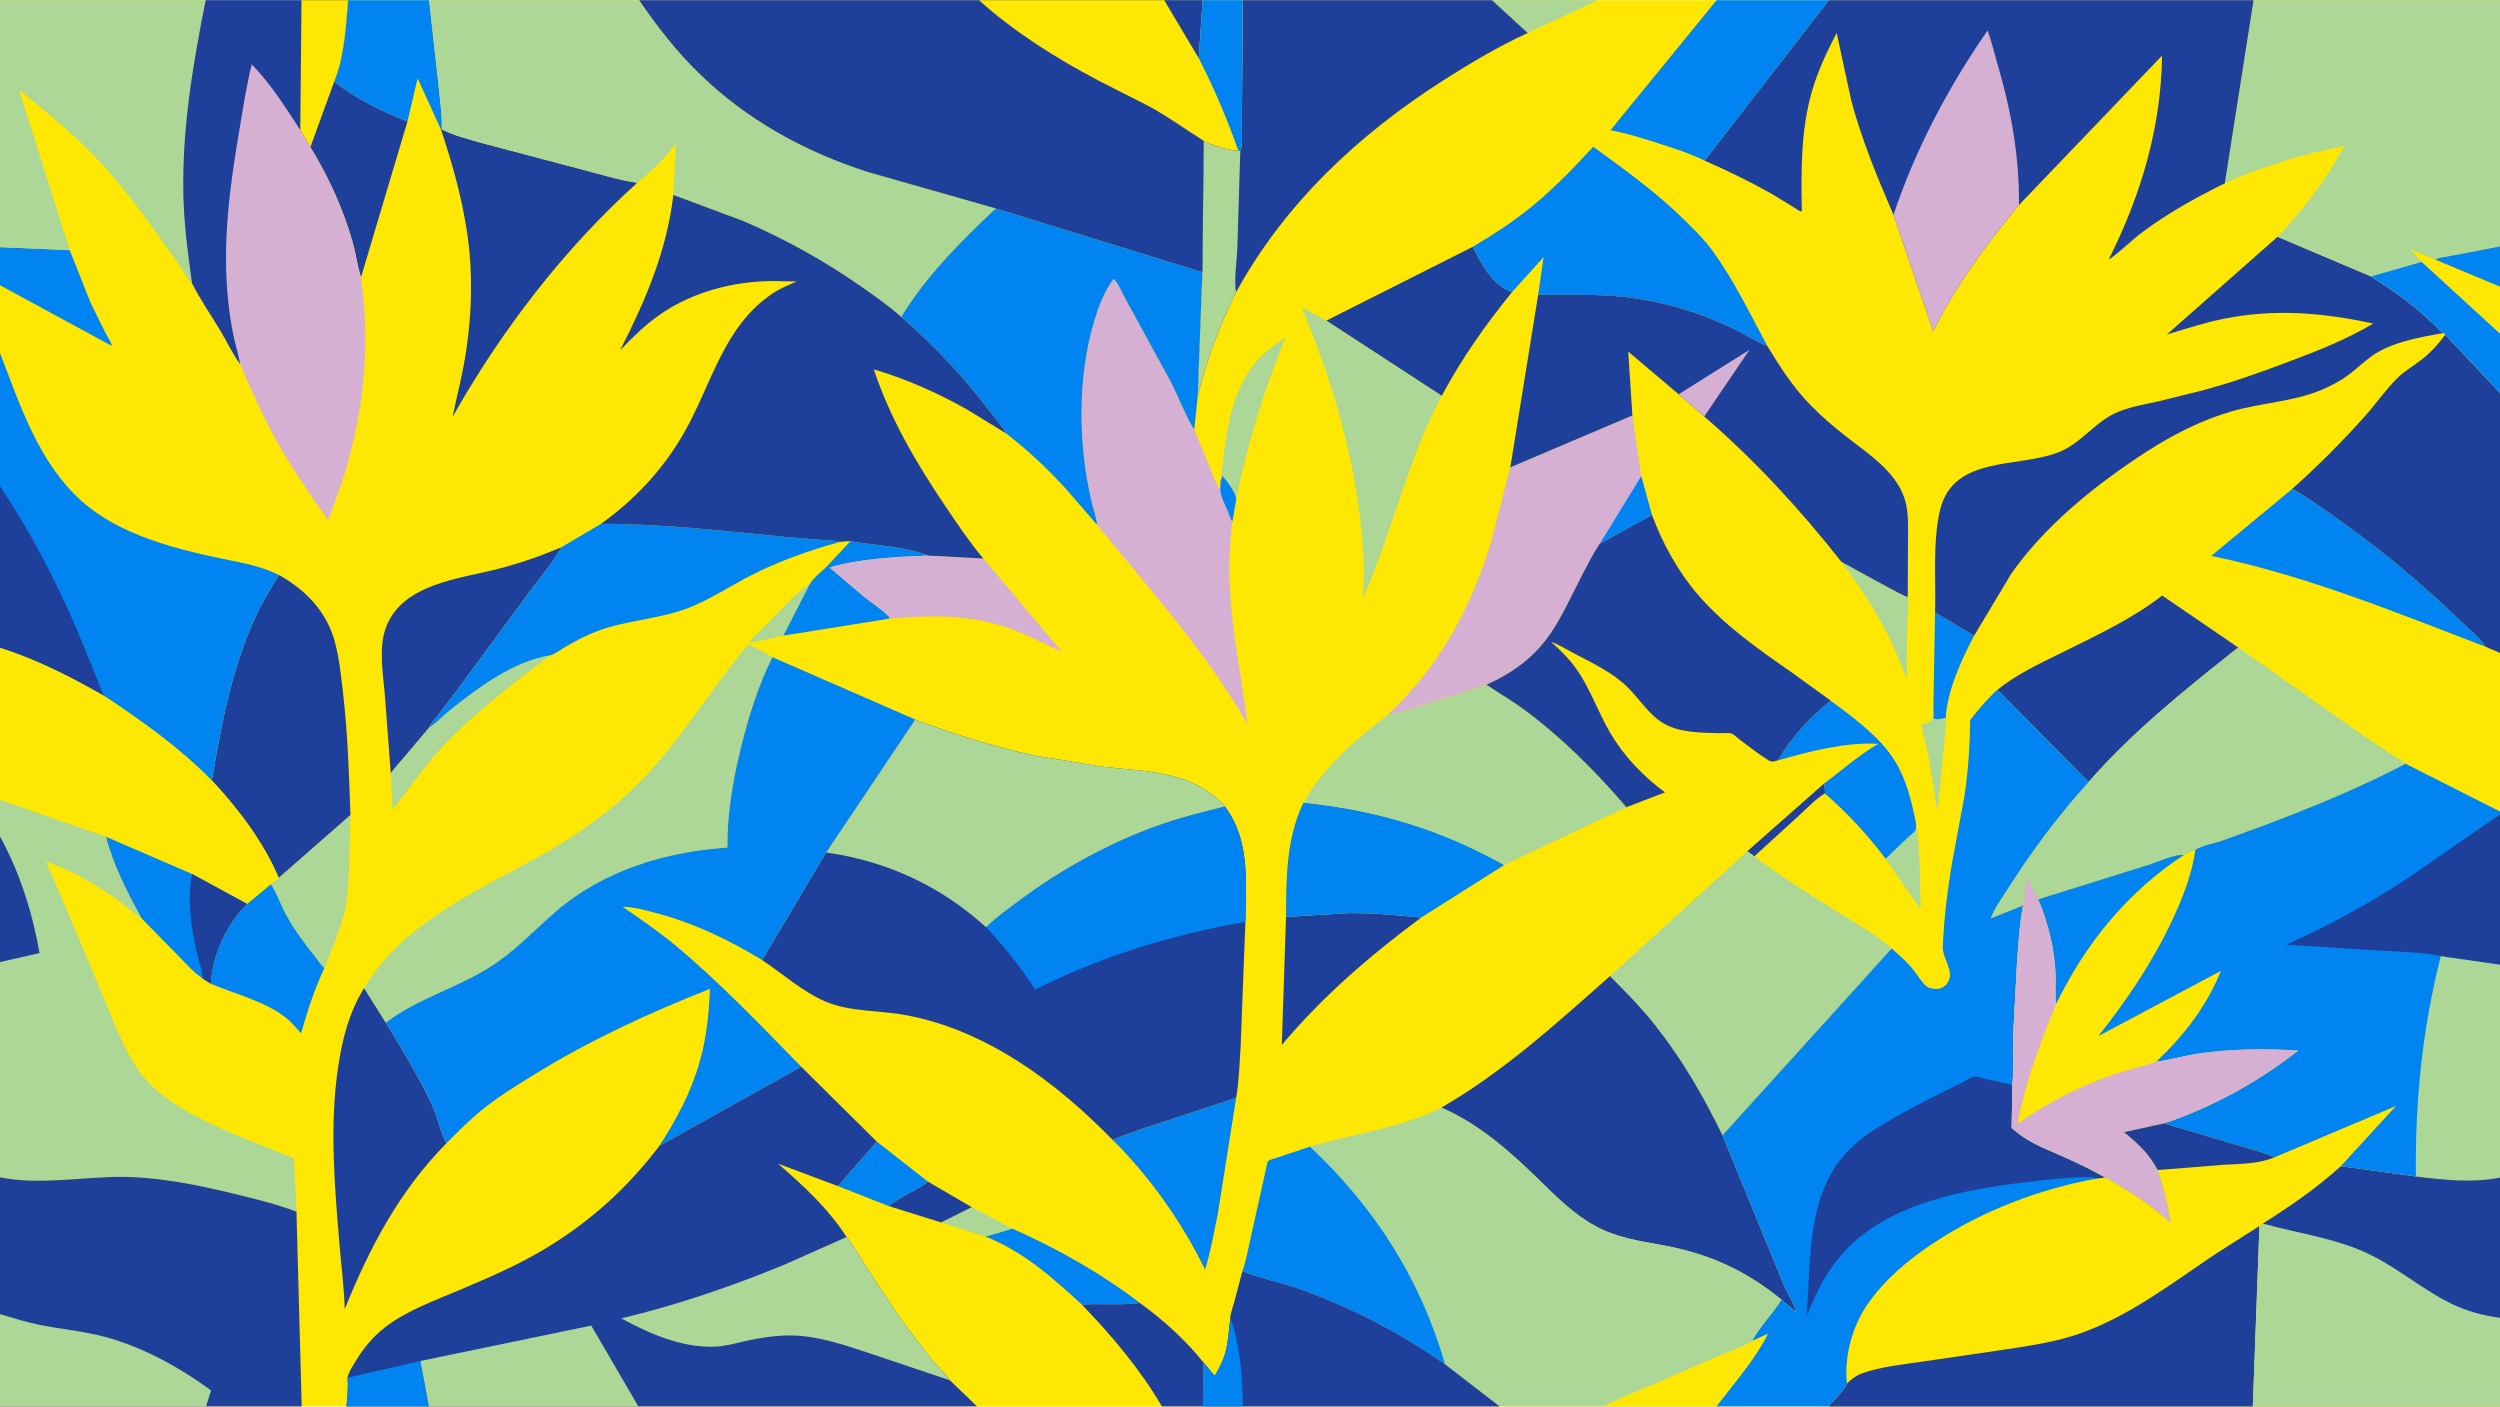 <svg version="1.1" xmlns="http://www.w3.org/2000/svg" style="display: block;" viewBox="0 0 2048 1152" width="1820" height="1024">
<path transform="translate(0,0)" fill="rgb(253,231,3)" d="M 0 202.314 L -0 -0 L 168.518 0 L 246.981 0 L 285.167 0 L 351.542 0 L 523.586 0 L 801.933 0 L 953.723 0 L 985.163 0 L 1018.01 0 L 1222.2 0 L 1309.14 0 L 1406.27 0 L 1498.34 0 L 1846.11 0 L 2048 0 L 2048 201.762 L 2048 234.692 L 2048 273.256 L 2048 321.659 L 2048 534.749 L 2048 664.654 L 2048 666.989 L 2048 790.192 L 2048 964.569 L 2048 1079.4 L 2048 1152 L 1845.5 1152 L 1497.87 1152 L 1405.91 1152 L 1313.93 1152 L 1228.48 1152 L 1018.02 1152 L 985.68 1152 L 951.7 1152 L 800.452 1152 L 522.957 1152 L 351.335 1152 L 283.864 1152 L 247.148 1152 L 168.802 1152 L -0 1152 L 0 1076.41 L 0 964.364 L -0 787.988 L 0 685.202 L 0 655.109 L 0 530.366 L 0 398.323 L 0 288.993 L -0 233.535 L 0 202.314 z"/>
<path transform="translate(0,0)" fill="rgb(30,64,154)" d="M 1494.53 641.519 C 1494.72 644.218 1495.15 647.11 1494.93 649.804 C 1487.17 654.488 1480.05 662.246 1473.31 668.326 L 1437.08 701.404 L 1431.36 697.223 L 1494.53 641.519 z"/>
<path transform="translate(0,0)" fill="rgb(173,215,151)" d="M 641.753 520.529 L 613.605 526.598 C 616.091 522.153 622.246 517.329 625.887 513.634 C 637.495 501.855 650.003 487.173 663.669 477.881 L 641.753 520.529 z"/>
<path transform="translate(0,0)" fill="rgb(173,215,151)" d="M 1593.92 587.964 C 1594.41 594.412 1593.21 601.582 1592.75 608.055 L 1587.5 662.953 C 1585.61 659.416 1585.2 652.907 1584.63 648.902 L 1580.52 622.865 L 1573.99 593.48 C 1577.2 592.587 1579.94 591.827 1582.73 589.941 L 1583.88 576.63 L 1584.14 588.5 C 1586.4 589.946 1591.17 588.423 1593.92 587.964 z"/>
<path transform="translate(0,0)" fill="rgb(173,215,151)" d="M 1569.75 675.346 C 1573.24 697.944 1572.68 721.852 1573.3 744.708 L 1544.68 703.437 L 1562.91 685.951 C 1564.38 684.539 1568.24 681.675 1569.09 680 C 1569.53 679.139 1569.6 676.401 1569.75 675.346 z"/>
<path transform="translate(0,0)" fill="rgb(173,215,151)" d="M 1222.2 0 L 1309.14 0 L 1251.48 26.878 L 1222.2 0 z"/>
<path transform="translate(0,0)" fill="rgb(173,215,151)" d="M 1508.5 460.138 C 1514.95 463.43 1560.15 488.97 1562.82 488.934 C 1563.88 496.008 1562.61 505.008 1562.43 512.313 L 1562.13 555.06 C 1560.05 552.878 1558.58 547.355 1557.39 544.41 C 1554.29 536.735 1551.16 529.108 1547.46 521.696 C 1536.52 499.749 1523.08 479.78 1508.5 460.138 z"/>
<path transform="translate(0,0)" fill="rgb(0,132,241)" d="M 1585.22 501.565 L 1617.22 520.602 C 1606.92 540.101 1595.15 565.593 1593.92 587.964 C 1591.17 588.423 1586.4 589.946 1584.14 588.5 L 1583.88 576.63 L 1585.22 501.565 z"/>
<path transform="translate(0,0)" fill="rgb(173,215,151)" d="M 999.892 394.484 C 1004.58 355.476 1006.92 312.017 1040.35 285.437 L 1053.13 275.972 C 1035.79 319.113 1021.56 363.585 1012.65 409.241 C 1012.64 403.583 1005.17 394.081 1001.5 389.71 L 999.892 394.484 z"/>
<path transform="translate(0,0)" fill="rgb(0,132,241)" d="M 829.198 1006.28 C 865.874 1022.52 902.005 1042.95 933.831 1067.28 C 918.21 1069.37 901.9 1067.5 886.102 1068.63 C 862.243 1046.6 837.612 1024.78 806.889 1012.84 L 829.198 1006.28 z"/>
<path transform="translate(0,0)" fill="rgb(173,215,151)" d="M 351.299 596.069 C 357.548 592.02 363.6 585.509 369.547 580.811 C 392.737 562.491 421.022 541.319 450.892 536.657 C 418.455 561.141 385.306 586.132 358.073 616.568 C 344.913 631.277 333.909 647.738 321.512 663.072 L 320.146 633.343 C 322.736 629.153 326.863 625.092 330.03 621.275 L 351.299 596.069 z"/>
<path transform="translate(0,0)" fill="rgb(0,132,241)" d="M 696.66 443.252 C 717.151 446.713 740.925 447.437 760.416 454.998 C 733.451 456.174 705.649 457.247 679.592 464.768 L 708.203 489.027 C 714.789 494.288 723.067 499.3 728.692 505.504 L 728.711 506.637 L 641.753 520.529 L 663.669 477.881 C 666.93 472.603 672.66 468.542 677.065 464.159 L 696.66 443.252 z"/>
<path transform="translate(0,0)" fill="rgb(0,132,241)" d="M 0 202.314 L 57.133 204.816 L 74.12 247.708 L 86.743 273.269 C 88.091 275.847 91.446 280.483 91.507 283.197 L -0 233.535 L 0 202.314 z"/>
<path transform="translate(0,0)" fill="rgb(173,215,151)" d="M 287.095 667.43 L 285.755 714.877 C 285.18 724.826 284.924 735.309 282.637 745.033 C 278.798 761.361 271.912 777.192 265.819 792.791 C 264.046 792.046 259.87 785.807 258.5 784.096 C 249.116 772.38 240.336 760.647 233.294 747.352 C 229.333 739.875 226.611 731.013 221.753 724.172 L 228.313 718.969 L 287.095 667.43 z"/>
<path transform="translate(0,0)" fill="rgb(30,64,154)" d="M 933.831 1067.28 C 952.728 1080.99 971.535 1097.96 986.06 1116.2 L 985.68 1152 L 951.7 1152 C 933.783 1121.43 910.626 1094.05 886.102 1068.63 C 901.9 1067.5 918.21 1069.37 933.831 1067.28 z"/>
<path transform="translate(0,0)" fill="rgb(30,64,154)" d="M 1053.53 750.994 L 1104.6 747.894 C 1124.67 747.654 1144.28 749.494 1164.22 751.533 C 1122.34 782.653 1083.72 815.819 1050.05 855.882 L 1053.53 750.994 z"/>
<path transform="translate(0,0)" fill="rgb(0,132,241)" d="M 1499.7 573.803 C 1518.12 587.739 1539.97 603.24 1552.22 623.111 C 1562.1 639.134 1566.22 657.086 1569.75 675.346 C 1569.6 676.401 1569.53 679.139 1569.09 680 C 1568.24 681.675 1564.38 684.539 1562.91 685.951 L 1544.68 703.437 C 1530.24 683.948 1513.18 665.785 1494.93 649.804 C 1495.15 647.11 1494.72 644.218 1494.53 641.519 C 1509.32 630.579 1522.68 618.486 1538.7 609.209 C 1512.5 607.526 1481.71 615.597 1456.65 622.661 C 1466.91 604.366 1483.25 586.688 1499.7 573.803 z"/>
<path transform="translate(0,0)" fill="rgb(0,132,241)" d="M 221.753 724.172 C 226.611 731.013 229.333 739.875 233.294 747.352 C 240.336 760.647 249.116 772.38 258.5 784.096 C 259.87 785.807 264.046 792.046 265.819 792.791 C 257.378 810.6 252.066 827.48 246.601 846.302 C 242.564 841.821 238.491 836.828 233.695 833.149 C 216.472 819.941 192.355 814.066 172.486 805.683 C 174.419 781.156 185.142 757.847 202.395 740.37 L 221.753 724.172 z"/>
<path transform="translate(0,0)" fill="rgb(30,64,154)" d="M 273.717 66.624 C 291.48 80.512 312.815 91.24 333.808 99.346 L 295.707 227.103 C 292.776 217.76 291.54 207.677 288.856 198.184 C 281.131 170.851 268.958 144.452 254.187 120.247 L 273.717 66.624 z"/>
<path transform="translate(0,0)" fill="rgb(213,176,210)" d="M 760.416 454.998 L 805.524 457.429 L 870.079 533.977 C 856.612 527.767 843.124 520.617 829.246 515.427 C 795.795 502.917 763.701 503.688 728.711 506.637 L 728.692 505.504 C 723.067 499.3 714.789 494.288 708.203 489.027 L 679.592 464.768 C 705.649 457.247 733.451 456.174 760.416 454.998 z"/>
<path transform="translate(0,0)" fill="rgb(0,132,241)" d="M 285.167 0 L 351.542 0 L 359.659 73.284 C 360.613 83.927 362.361 95.108 361.877 105.786 L 361.185 105.817 L 342.112 64.036 L 333.808 99.346 C 312.815 91.24 291.48 80.512 273.717 66.624 C 282.091 46.621 283.312 21.48 285.167 0 z"/>
<path transform="translate(0,0)" fill="rgb(0,132,241)" d="M 911.494 933.715 C 919.376 929.998 928.069 927.461 936.223 924.367 L 1012.64 899.193 L 997.656 993.937 C 994.607 1009.15 991.765 1025.07 987.17 1039.87 C 968.856 1002 941.635 963.294 911.494 933.715 z"/>
<path transform="translate(0,0)" fill="rgb(30,64,154)" d="M 1206.45 202.081 C 1213.04 215.052 1222.88 233.873 1237.57 238.452 L 1238.91 238.828 C 1216.72 266.153 1197.75 293.058 1181.03 324.125 L 1086.49 262.541 L 1206.45 202.081 z"/>
<path transform="translate(0,0)" fill="rgb(0,132,241)" d="M 1877.86 400.338 C 1892.73 408.837 1906.82 419.069 1920.73 429.054 C 1954.29 453.146 1985.66 479.672 2015.44 508.273 C 2021.92 514.495 2031.4 522.073 2035.99 529.598 C 1962.88 501.677 1888.34 470.993 1811.46 455.264 L 1877.86 400.338 z"/>
<path transform="translate(0,0)" fill="rgb(173,215,151)" d="M 1181.03 324.125 C 1152.87 376.971 1140.82 434.993 1116.74 489.308 L 1116.39 488.97 C 1118.31 467.981 1116.67 445.384 1114.21 424.5 C 1107.19 365.126 1089.43 306.548 1066.23 251.575 L 1086.49 262.541 L 1181.03 324.125 z"/>
<path transform="translate(0,0)" fill="rgb(30,64,154)" d="M 320.146 633.343 L 315.379 570.429 C 313.946 552.383 309.711 530.342 316.449 513.116 C 330.325 477.645 377.564 473.911 409.226 465.585 C 426.644 461.004 443.29 455.266 459.832 448.185 C 453.289 460.727 443.304 471.567 435.026 482.995 L 374.054 565.772 L 359.439 584.889 C 356.697 588.417 353.258 592.06 351.299 596.069 L 330.03 621.275 C 326.863 625.092 322.736 629.153 320.146 633.343 z"/>
<path transform="translate(0,0)" fill="rgb(0,132,241)" d="M 1406.27 0 L 1498.34 0 L 1396.5 131.49 C 1384.69 125.649 1371.22 121.316 1358.67 117.309 C 1345.7 113.168 1332.7 109.001 1319.3 106.508 L 1406.27 0 z"/>
<path transform="translate(0,0)" fill="rgb(0,132,241)" d="M 1067.82 657.35 C 1126.74 663.298 1180.48 679.268 1232.25 708.47 L 1164.22 751.533 C 1144.28 749.494 1124.67 747.654 1104.6 747.894 L 1053.53 750.994 C 1053.61 719.087 1053.66 686.69 1067.82 657.35 z"/>
<path transform="translate(0,0)" fill="rgb(30,64,154)" d="M 298.293 809.248 L 316.09 837.637 C 329.374 859.594 343.018 881.559 353.804 904.879 C 358.496 915.021 360.62 926.773 365.63 936.491 C 327.384 975.292 302.44 1022.26 282.403 1072.4 C 281.953 1055.61 279.772 1038.94 278.37 1022.22 C 274.256 973.108 269.747 923.517 276.924 874.5 C 280.336 851.192 285.805 829.446 298.293 809.248 z"/>
<path transform="translate(0,0)" fill="rgb(30,64,154)" d="M 1636.29 564.949 C 1651.97 552.252 1670.28 543.797 1688.25 534.912 C 1715.81 521.281 1747.02 506.698 1771.27 487.727 L 1833.52 530.304 C 1790.45 564.498 1747.28 598.836 1711 640.47 L 1636.29 564.949 z"/>
<path transform="translate(0,0)" fill="rgb(30,64,154)" d="M 361.185 105.817 L 361.877 105.786 C 371.444 110.793 382.781 113.485 393.112 116.601 L 475.167 138.293 C 490.496 142.119 506.514 147.441 522.092 149.574 C 461.752 203.859 410.546 270.883 370.721 341.373 C 374.34 324.267 378.715 307.491 381.432 290.181 C 385.682 263.098 387.161 235.319 384.728 208 C 381.618 173.084 372.292 138.924 361.185 105.817 z"/>
<path transform="translate(0,0)" fill="rgb(0,132,241)" d="M 492.328 428.972 C 543.17 428.989 593.524 434.883 644.054 439.803 L 672.715 442.166 C 677.695 442.554 683.241 442.517 688.076 443.776 C 662.663 450.886 638.004 459.469 614.501 471.564 C 597.707 480.205 581.509 491.025 563.898 497.868 C 539.921 507.185 513.718 507.758 489.593 516.762 C 480.718 520.074 472.247 524.527 464.049 529.246 C 460.175 531.477 455.124 535.488 450.892 536.657 C 421.022 541.319 392.737 562.491 369.547 580.811 C 363.6 585.509 357.548 592.02 351.299 596.069 C 353.258 592.06 356.697 588.417 359.439 584.889 L 374.054 565.772 L 435.026 482.995 C 443.304 471.567 453.289 460.727 459.832 448.185 L 492.328 428.972 z"/>
<path transform="translate(0,0)" fill="rgb(0,132,241)" d="M 1206.45 202.081 C 1222.93 192.303 1238.83 182.025 1253.75 169.957 C 1272.16 155.073 1289.16 137.505 1305.17 120.097 C 1331.49 139.233 1357.17 157.657 1380.4 180.603 C 1388.11 188.223 1395.82 195.771 1402.28 204.515 C 1420.02 228.536 1433.66 257.046 1447.85 283.348 C 1440.43 280.596 1433.22 275.949 1426.21 272.261 C 1418.09 267.992 1409.64 264.348 1401.14 260.912 C 1375.99 250.746 1348.64 244.323 1321.59 242.303 C 1301.06 240.77 1280.63 241.662 1260.09 241.238 L 1264.5 210.524 L 1238.91 238.828 L 1237.57 238.452 C 1222.88 233.873 1213.04 215.052 1206.45 202.081 z"/>
<path transform="translate(0,0)" fill="rgb(30,64,154)" d="M 228.424 470.854 C 249.914 482.74 267.145 500.35 273.974 524.5 C 277.814 538.079 279.324 552.783 280.943 566.762 C 284.813 600.174 285.956 633.838 287.095 667.43 L 228.313 718.969 C 215.576 689.216 195.432 662.706 173.541 639.196 C 181.068 594.583 189.286 550.383 207.699 508.673 C 213.531 495.461 220.909 483.159 228.424 470.854 z"/>
<path transform="translate(0,0)" fill="rgb(213,176,210)" d="M 1337.26 340.181 L 1344.52 389.938 L 1353.3 421.785 L 1310.41 445.494 L 1309.86 446.296 C 1304.09 454.913 1299.4 464.699 1294.6 473.886 C 1286.92 488.572 1279.95 504.367 1270.66 518.12 C 1257.14 538.145 1239.48 551.024 1217.74 560.767 L 1159.5 579.508 C 1152.25 581.64 1144.48 584.993 1136.94 585.37 C 1178.5 546.756 1204.45 498.885 1221.18 445.051 L 1237.26 382.731 L 1337.26 340.181 z"/>
<path transform="translate(0,0)" fill="rgb(0,132,241)" d="M 1344.52 389.938 L 1353.3 421.785 L 1310.41 445.494 L 1344.52 389.938 z"/>
<path transform="translate(0,0)" fill="rgb(173,215,151)" d="M 1136.94 585.37 C 1144.48 584.993 1152.25 581.64 1159.5 579.508 L 1217.74 560.767 C 1227.7 567.564 1238.12 573.465 1247.87 580.636 C 1279.02 603.558 1307.24 631.73 1332.32 661.117 L 1232.25 708.47 C 1180.48 679.268 1126.74 663.298 1067.82 657.35 C 1084.87 627.301 1109.96 606.309 1136.94 585.37 z"/>
<path transform="translate(0,0)" fill="rgb(173,215,151)" d="M 298.293 809.248 C 333.245 751.315 398.861 726.9 454.535 694.027 C 473.098 683.067 491.255 670.058 507.608 656.006 C 550.037 619.546 577.17 570.76 612.438 528.069 C 618.889 529.459 626.666 535.201 632.76 538.231 C 621.082 561.609 613.195 587.213 606.955 612.5 C 600.481 638.734 595.553 667.146 595.933 694.23 C 544.981 697.553 493.835 713.112 454.667 747.183 C 436.879 762.657 421.492 779.412 401.294 792.161 C 374.121 809.313 341.539 818.122 316.09 837.637 L 298.293 809.248 z"/>
<path transform="translate(0,0)" fill="rgb(213,176,210)" d="M 898.584 429.663 C 898.588 425.096 896.072 418.671 894.98 414.056 C 892.632 404.135 890.546 394.156 889.146 384.051 C 883.696 344.714 884.822 302.507 896.006 264.221 C 899.719 251.511 904.186 239.074 912.254 228.419 C 915.427 230.437 919.881 241.034 922.004 244.794 L 959.5 313.28 C 965.688 325.628 970.714 339.395 977.816 351.123 L 978.299 351.911 L 990.199 380.539 C 992.722 386.764 994.965 394.08 998.549 399.752 L 999.717 399.882 L 999.892 394.484 L 1001.5 389.71 C 1005.17 394.081 1012.64 403.583 1012.65 409.241 L 1009.52 427.192 C 1007.61 444.345 1006.5 461.364 1007.29 478.621 C 1009.05 516.953 1017.17 555.016 1022.01 593.061 C 987.747 533.488 941.816 482.671 898.584 429.663 z"/>
<path transform="translate(0,0)" fill="rgb(0,132,241)" d="M 999.892 394.484 L 1001.5 389.71 C 1005.17 394.081 1012.64 403.583 1012.65 409.241 L 1009.52 427.192 C 1007.72 424.723 1006.84 421.07 1005.66 418.209 C 1003.38 412.635 999.401 406.004 999.717 399.882 L 999.892 394.484 z"/>
<path transform="translate(0,0)" fill="rgb(30,64,154)" d="M 2003.2 274.049 L 2048 321.659 L 2048 534.749 L 2035.99 529.598 C 2031.4 522.073 2021.92 514.495 2015.44 508.273 C 1985.66 479.672 1954.29 453.146 1920.73 429.054 C 1906.82 419.069 1892.73 408.837 1877.86 400.338 C 1898.7 381.703 1918.7 361.695 1937.33 340.839 C 1946.21 330.893 1954.11 319.428 1963.49 310.019 C 1969.44 304.047 1977.38 299.442 1984.05 294.249 C 1991.26 288.641 1997.83 281.421 2003.2 274.049 z"/>
<path transform="translate(0,0)" fill="rgb(173,215,151)" d="M 0 202.314 L -0 -0 L 168.518 0 C 157.87 52.953 148.82 107.163 150.263 161.385 C 150.896 185.153 153.999 208.562 157.356 232.065 C 152.591 227.18 148.988 220.251 145.101 214.556 L 121.623 181.441 C 108.626 164.103 95.255 146.632 80.369 130.884 C 60.328 109.683 38.284 91.51 15.559 73.329 L 57.133 204.816 L 0 202.314 z"/>
<path transform="translate(0,0)" fill="rgb(173,215,151)" d="M 1431.36 697.223 L 1437.08 701.404 C 1457.58 716.917 1479.1 730.63 1500.92 744.184 C 1517.31 754.362 1535.05 764.275 1549.71 776.819 L 1411.06 929.932 C 1395.52 898.063 1378.17 867.912 1356.11 840.019 C 1344.73 825.637 1331.82 812.452 1318.9 799.462 L 1431.36 697.223 z"/>
<path transform="translate(0,0)" fill="rgb(30,64,154)" d="M 1353.3 421.785 C 1362.05 445.248 1374.94 468.608 1391.39 487.551 C 1413.34 512.824 1440.73 531.892 1468 550.856 L 1499.7 573.803 C 1483.25 586.688 1466.91 604.366 1456.65 622.661 C 1453.5 623.41 1451.84 624.561 1448.97 622.806 C 1440.77 617.796 1432.92 611.462 1425.17 605.759 C 1423.46 604.504 1420.38 601.368 1418.6 600.776 C 1416.32 600.017 1411.69 600.588 1409.05 600.508 C 1393.93 600.045 1376.53 600.286 1363.08 592.617 C 1351.39 585.956 1343.29 572.889 1333.91 563.429 C 1321.5 550.906 1304.45 543.012 1289.01 534.922 C 1283.06 531.804 1276.86 527.814 1270.56 525.568 C 1278.82 532.937 1286.55 540.599 1292.73 549.826 C 1303.18 565.398 1309.39 583.485 1318.78 599.665 C 1330.14 619.259 1345.86 635.524 1363.96 648.981 L 1332.32 661.117 C 1307.24 631.73 1279.02 603.558 1247.87 580.636 C 1238.12 573.465 1227.7 567.564 1217.74 560.767 C 1239.48 551.024 1257.14 538.145 1270.66 518.12 C 1279.95 504.367 1286.92 488.572 1294.6 473.886 C 1299.4 464.699 1304.09 454.913 1309.86 446.296 L 1310.41 445.494 L 1353.3 421.785 z"/>
<path transform="translate(0,0)" fill="rgb(30,64,154)" d="M 1865.79 193.851 L 1942.36 226.309 C 1956.1 235.019 1969.45 244.072 1981.89 254.584 L 1995.05 266.608 C 1996.9 268.434 1999.41 271.743 2001.85 272.637 C 1982.86 276.022 1959.48 279.95 1943.41 291.229 C 1936.71 295.937 1930.8 301.787 1924.25 306.708 C 1917.49 311.782 1909.47 316.028 1901.68 319.295 C 1878.32 329.103 1851.42 329.888 1827.07 337.177 C 1793.47 347.235 1765.12 364.447 1736.65 384.634 C 1703.77 407.95 1670.86 436.617 1647.63 469.853 L 1617.22 520.602 L 1585.22 501.565 C 1586.08 474.564 1583.04 443.784 1589.35 417.567 C 1600.1 372.947 1652.67 383.405 1686 370.49 C 1705.63 362.884 1716.54 344.573 1735.95 336.949 C 1746.24 332.907 1757.74 330.926 1768.54 328.567 L 1801.8 320.319 C 1826.87 313.816 1851.56 305.01 1875.77 295.847 C 1898.97 287.065 1922.84 277.745 1944.12 264.887 C 1902.56 255.948 1863.47 252.592 1821.5 261.039 C 1805.7 264.219 1790.44 269.259 1775.05 273.939 L 1865.79 193.851 z"/>
<path transform="translate(0,0)" fill="rgb(253,231,3)" d="M 686.197 971.42 C 689.212 969.294 692.498 964.454 695.018 961.6 L 718.243 935.052 L 760.213 967.878 L 796.044 988.766 L 829.198 1006.28 L 806.889 1012.84 C 837.612 1024.78 862.243 1046.6 886.102 1068.63 C 910.626 1094.05 933.783 1121.43 951.7 1152 L 800.452 1152 L 778.153 1130.6 C 773.824 1124.38 767.73 1118.83 762.804 1113.01 L 738.153 1080.83 L 711.823 1041.16 C 705.924 1031.78 700.338 1021.98 693.51 1013.24 C 678.646 990.061 658.034 970.998 637.345 953.129 L 686.197 971.42 z"/>
<path transform="translate(0,0)" fill="rgb(173,215,151)" d="M 796.044 988.766 L 829.198 1006.28 L 806.889 1012.84 L 770.875 1001.28 L 796.044 988.766 z"/>
<path transform="translate(0,0)" fill="rgb(30,64,154)" d="M 727.96 987.848 C 737.519 979.949 750.249 975.569 760.213 967.878 L 796.044 988.766 L 770.875 1001.28 L 727.96 987.848 z"/>
<path transform="translate(0,0)" fill="rgb(0,132,241)" d="M 686.197 971.42 C 689.212 969.294 692.498 964.454 695.018 961.6 L 718.243 935.052 L 760.213 967.878 C 750.249 975.569 737.519 979.949 727.96 987.848 L 686.197 971.42 z"/>
<path transform="translate(0,0)" fill="rgb(253,231,3)" d="M 0 530.366 C 30.368 540.021 57.331 553.823 84.916 569.558 C 116.381 590.498 146.998 612.065 173.541 639.196 C 195.432 662.706 215.576 689.216 228.313 718.969 L 221.753 724.172 L 202.395 740.37 C 185.142 757.847 174.419 781.156 172.486 805.683 L 165.697 801.126 C 158.418 796.383 151.948 788.821 145.849 782.631 L 115.713 751.91 C 104.374 731.189 92.553 708.419 86.804 685.349 L 0 655.109 L 0 530.366 z"/>
<path transform="translate(0,0)" fill="rgb(0,132,241)" d="M 86.804 685.349 L 157.4 715.881 L 202.395 740.37 C 185.142 757.847 174.419 781.156 172.486 805.683 L 165.697 801.126 C 158.418 796.383 151.948 788.821 145.849 782.631 L 115.713 751.91 C 104.374 731.189 92.553 708.419 86.804 685.349 z"/>
<path transform="translate(0,0)" fill="rgb(30,64,154)" d="M 157.4 715.881 L 202.395 740.37 C 185.142 757.847 174.419 781.156 172.486 805.683 L 165.697 801.126 C 166.164 795.297 162.714 786.961 161.36 781.07 C 156.733 760.939 153.042 736.349 157.4 715.881 z"/>
<path transform="translate(0,0)" fill="rgb(0,132,241)" d="M 815.646 170.562 L 984.975 222.84 L 981.166 324.481 L 978.299 351.911 L 977.816 351.123 C 970.714 339.395 965.688 325.628 959.5 313.28 L 922.004 244.794 C 919.881 241.034 915.427 230.437 912.254 228.419 C 904.186 239.074 899.719 251.511 896.006 264.221 C 884.822 302.507 883.696 344.714 889.146 384.051 C 890.546 394.156 892.632 404.135 894.98 414.056 C 896.072 418.671 898.588 425.096 898.584 429.663 L 873.943 401.164 C 858.454 384.129 842.193 368.719 823.9 354.735 C 820.747 348.505 815.049 342.345 810.787 336.756 C 788.872 308.012 765.501 283.026 738.153 259.43 C 759.205 225.237 786.637 197.835 815.646 170.562 z"/>
<path transform="translate(0,0)" fill="rgb(173,215,151)" d="M 1833.52 530.304 L 1939.52 604.914 L 1961.84 619.577 C 1964.34 621.21 1968.67 623.356 1970.62 625.524 C 1933.2 645.237 1893.7 661.281 1854.18 676.252 L 1819.73 688.756 C 1813.39 690.867 1803.88 692.487 1798.49 695.977 C 1795 696.706 1792.58 698.126 1789.6 700.002 C 1789.15 700.289 1789.33 700.334 1789.08 700.232 C 1780.65 699.792 1767.91 705.989 1759.59 708.549 L 1669.71 736.66 L 1660.54 718.223 L 1657.29 741.6 L 1630.79 752.304 C 1633.55 744.203 1639.94 735.607 1644.53 728.366 C 1664.47 696.93 1686.02 668.078 1711 640.47 C 1747.28 598.836 1790.45 564.498 1833.52 530.304 z"/>
<path transform="translate(0,0)" fill="rgb(30,64,154)" d="M 1018.01 0 L 1222.2 0 L 1251.48 26.878 C 1227.89 37.69 1204.5 51.539 1182.64 65.493 C 1112.98 109.962 1052.55 166.376 1012.53 239.342 C 998.778 267.237 988.484 294.236 981.166 324.481 L 984.975 222.84 L 986.077 115.248 C 995.491 119.73 1004.04 122.484 1014.49 123.382 L 1016.06 123.099 C 1018.16 118.823 1017.17 107.277 1017.32 102.161 L 1018.01 0 z"/>
<path transform="translate(0,0)" fill="rgb(173,215,151)" d="M 986.077 115.248 C 995.491 119.73 1004.04 122.484 1014.49 123.382 L 1016.06 123.099 L 1013.61 203.5 C 1013.19 214.422 1010.84 228.674 1012.53 239.342 C 998.778 267.237 988.484 294.236 981.166 324.481 L 984.975 222.84 L 986.077 115.248 z"/>
<path transform="translate(0,0)" fill="rgb(30,64,154)" d="M 1260.09 241.238 C 1280.63 241.662 1301.06 240.77 1321.59 242.303 C 1348.64 244.323 1375.99 250.746 1401.14 260.912 C 1409.64 264.348 1418.09 267.992 1426.21 272.261 C 1433.22 275.949 1440.43 280.596 1447.85 283.348 C 1458.15 300.473 1469.12 317.372 1483.15 331.718 C 1492.12 340.895 1501.92 349.284 1512.01 357.199 C 1531.11 372.178 1556.35 387.888 1561.57 413.488 C 1563.5 422.963 1563.1 432.475 1563.03 442.078 L 1562.82 488.934 C 1560.15 488.97 1514.95 463.43 1508.5 460.138 C 1474.19 416.606 1438.08 377.39 1396.12 341.05 L 1375.15 322.846 L 1333.84 287.889 L 1337.26 340.181 L 1237.26 382.731 L 1260.09 241.238 z"/>
<path transform="translate(0,0)" fill="rgb(213,176,210)" d="M 1375.15 322.846 L 1433.18 286.41 L 1396.12 341.05 L 1375.15 322.846 z"/>
<path transform="translate(0,0)" fill="rgb(30,64,154)" d="M 1318.9 799.462 C 1331.82 812.452 1344.73 825.637 1356.11 840.019 C 1378.17 867.912 1395.52 898.063 1411.06 929.932 L 1462.24 1054.83 C 1464.74 1060.22 1470.41 1068.79 1471.21 1074.45 L 1459.3 1064.51 C 1429.5 1040.09 1398.83 1026.53 1361.06 1019.76 C 1342.37 1016.41 1324 1013.61 1307.1 1004.36 C 1288.93 994.405 1275.34 980.566 1260.67 966.293 C 1236.53 942.801 1211.95 920.806 1180.69 907.206 C 1230.97 878.418 1275.69 837.762 1318.9 799.462 z"/>
<path transform="translate(0,0)" fill="rgb(0,132,241)" d="M 0 288.993 C 16.51 332.035 31.582 378.712 66.923 410.424 C 78.593 420.895 92.498 428.93 106.76 435.321 C 128.619 445.117 151.896 451.051 175.216 456.127 C 193.339 460.071 211.638 462.513 228.424 470.854 C 220.909 483.159 213.531 495.461 207.699 508.673 C 189.286 550.383 181.068 594.583 173.541 639.196 C 146.998 612.065 116.381 590.498 84.916 569.558 C 57.331 553.823 30.368 540.021 0 530.366 L 0 398.323 L 0 288.993 z"/>
<path transform="translate(0,0)" fill="rgb(30,64,154)" d="M 0 398.323 C 24.873 435.136 45.185 474.521 62.878 515.247 L 84.916 569.558 C 57.331 553.823 30.368 540.021 0 530.366 L 0 398.323 z"/>
<path transform="translate(0,0)" fill="rgb(173,215,151)" d="M 0 655.109 L 86.804 685.349 C 92.553 708.419 104.374 731.189 115.713 751.91 L 114.833 751.34 C 108.622 747.272 103.274 742.113 97.257 737.777 C 79.826 725.21 58.398 712.41 37.787 705.816 L 63.491 765.923 L 86.993 822.348 C 96.145 844.201 105.838 870.603 122.673 887.693 C 141.392 906.696 168.702 918.95 192.901 929.507 L 240.743 948.688 L 242.867 992.47 C 226.733 986.343 209.79 982.186 193.044 978.097 C 160.545 970.162 125.673 963.039 92.119 964.036 C 61.051 964.959 30.968 970.241 0 964.364 L -0 787.988 L 0 685.202 L 0 655.109 z"/>
<path transform="translate(0,0)" fill="rgb(30,64,154)" d="M 0 685.202 C 16.112 714.151 26.802 748.065 32.335 780.612 L -0 787.988 L 0 685.202 z"/>
<path transform="translate(0,0)" fill="rgb(213,176,210)" d="M 168.518 0 L 246.981 0 L 285.167 0 C 283.312 21.48 282.091 46.621 273.717 66.624 L 254.187 120.247 C 268.958 144.452 281.131 170.851 288.856 198.184 C 291.54 207.677 292.776 217.76 295.707 227.103 C 303.879 286.243 297.71 342.215 278.787 398.848 L 271.941 417.713 C 271.128 419.845 270.256 423.496 268.816 425.223 L 268.497 425.533 C 253.812 404.847 239.55 384.146 227.119 362 C 215.495 341.292 205.876 319.822 196.603 297.996 C 190.636 289.932 185.996 279.908 180.813 271.232 C 173.053 258.242 164.246 245.507 157.356 232.065 C 153.999 208.562 150.896 185.153 150.263 161.385 C 148.82 107.163 157.87 52.953 168.518 0 z"/>
<path transform="translate(0,0)" fill="rgb(30,64,154)" d="M 168.518 0 L 246.981 0 L 285.167 0 C 283.312 21.48 282.091 46.621 273.717 66.624 L 254.187 120.247 L 245.987 106.352 C 234.141 88.192 221.497 68.132 206.27 52.594 C 201.909 69.566 199.351 87.152 196.404 104.426 C 188.288 152.002 181.879 198.591 186.974 246.887 C 188.069 257.273 189.68 267.695 191.944 277.892 C 193.405 284.472 195.736 291.338 196.603 297.996 C 190.636 289.932 185.996 279.908 180.813 271.232 C 173.053 258.242 164.246 245.507 157.356 232.065 C 153.999 208.562 150.896 185.153 150.263 161.385 C 148.82 107.163 157.87 52.953 168.518 0 z"/>
<path transform="translate(0,0)" fill="rgb(253,231,3)" d="M 246.981 0 L 285.167 0 C 283.312 21.48 282.091 46.621 273.717 66.624 L 254.187 120.247 L 245.987 106.352 L 246.981 0 z"/>
<path transform="translate(0,0)" fill="rgb(30,64,154)" d="M 0 964.364 C 30.968 970.241 61.051 964.959 92.119 964.036 C 125.673 963.039 160.545 970.162 193.044 978.097 C 209.79 982.186 226.733 986.343 242.867 992.47 L 247.148 1152 L 168.802 1152 L -0 1152 L 0 1076.41 L 0 964.364 z"/>
<path transform="translate(0,0)" fill="rgb(173,215,151)" d="M 0 1076.41 C 10.964 1079.67 21.943 1083.13 33.175 1085.34 C 48.759 1088.42 64.528 1089.97 80.036 1093.54 C 112.658 1101.07 146.195 1119.05 172.877 1138.97 L 168.802 1152 L -0 1152 L 0 1076.41 z"/>
<path transform="translate(0,0)" fill="rgb(173,215,151)" d="M 351.542 0 L 523.586 0 C 538.31 21.586 554.225 41.999 572.998 60.262 C 612.102 98.301 659.297 124.184 711.005 140.806 L 815.646 170.562 C 786.637 197.835 759.205 225.237 738.153 259.43 C 727.566 249.886 715.452 241.529 703.75 233.406 C 674.221 212.909 641.949 195.064 608.911 180.937 L 551.613 159.554 L 553.777 117.777 C 544.301 129.622 533.873 140.024 522.092 149.574 C 506.514 147.441 490.496 142.119 475.167 138.293 L 393.112 116.601 C 382.781 113.485 371.444 110.793 361.877 105.786 C 362.361 95.108 360.613 83.927 359.659 73.284 L 351.542 0 z"/>
<path transform="translate(0,0)" fill="rgb(173,215,151)" d="M 1846.11 0 L 2048 0 L 2048 201.762 L 2048 234.692 L 2048 273.256 L 2048 321.659 L 2003.2 274.049 L 2001.85 272.637 C 1999.41 271.743 1996.9 268.434 1995.05 266.608 L 1981.89 254.584 C 1969.45 244.072 1956.1 235.019 1942.36 226.309 L 1865.79 193.851 C 1887.2 171.445 1905.77 146.56 1920.59 119.332 C 1885.92 126.367 1854.86 135.437 1822.57 150.029 L 1846.11 0 z"/>
<path transform="translate(0,0)" fill="rgb(253,231,3)" d="M 2048 201.762 L 2048 234.692 L 2048 273.256 L 1983.79 214.449 L 1974.3 203.93 L 1995 212.529 C 1998.36 210.651 2003.93 210.285 2007.81 209.452 L 2048 201.762 z"/>
<path transform="translate(0,0)" fill="rgb(0,132,241)" d="M 2048 201.762 L 2048 234.692 L 1995 212.529 C 1998.36 210.651 2003.93 210.285 2007.81 209.452 L 2048 201.762 z"/>
<path transform="translate(0,0)" fill="rgb(0,132,241)" d="M 1983.79 214.449 L 2048 273.256 L 2048 321.659 L 2003.2 274.049 L 2001.85 272.637 C 1999.41 271.743 1996.9 268.434 1995.05 266.608 L 1981.89 254.584 C 1969.45 244.072 1956.1 235.019 1942.36 226.309 L 1983.79 214.449 z"/>
<path transform="translate(0,0)" fill="rgb(30,64,154)" d="M 551.613 159.554 L 608.911 180.937 C 641.949 195.064 674.221 212.909 703.75 233.406 C 715.452 241.529 727.566 249.886 738.153 259.43 C 765.501 283.026 788.872 308.012 810.787 336.756 C 815.049 342.345 820.747 348.505 823.9 354.735 L 792.035 335.214 C 768.498 321.965 741.817 310.004 715.885 302.48 C 728.965 342.409 750.821 379.505 774.235 414.21 C 784.129 428.875 794.133 443.891 805.524 457.429 L 760.416 454.998 C 740.925 447.437 717.151 446.713 696.66 443.252 C 693.878 443.049 690.862 443.548 688.076 443.776 C 683.241 442.517 677.695 442.554 672.715 442.166 L 644.054 439.803 C 593.524 434.883 543.17 428.989 492.328 428.972 C 520.236 409.085 543.399 384.155 560.407 354.362 C 583.079 314.647 592.526 267.433 632.792 240.345 C 638.95 236.202 645.929 233.377 652.714 230.439 L 632 230.085 C 600.332 230.461 567.45 239.042 541.185 257.141 C 528.866 265.631 518.49 275.951 508.111 286.626 C 528.907 245.695 546.178 205.626 551.613 159.554 z"/>
<path transform="translate(0,0)" fill="rgb(0,132,241)" d="M 632.76 538.231 L 749.807 589.334 L 676.814 698.224 L 624.446 786.407 C 597.274 769.941 569.675 756.496 538.855 748.19 C 529.557 745.685 519.687 742.847 510.005 742.687 C 524.52 752.562 539.334 762.788 552.846 773.995 C 589.415 804.328 623.14 839.86 656.375 873.743 L 540.114 938.621 C 554.342 916.756 566.388 894.085 573.437 868.862 C 578.849 849.501 580.829 829.94 581.587 809.95 C 532.055 829.559 484.731 851.203 439.283 879.133 C 424.396 888.282 409.26 897.487 395.624 908.435 C 384.892 917.052 375.296 926.728 365.63 936.491 C 360.62 926.773 358.496 915.021 353.804 904.879 C 343.018 881.559 329.374 859.594 316.09 837.637 C 341.539 818.122 374.121 809.313 401.294 792.161 C 421.492 779.412 436.879 762.657 454.667 747.183 C 493.835 713.112 544.981 697.553 595.933 694.23 C 595.553 667.146 600.481 638.734 606.955 612.5 C 613.195 587.213 621.082 561.609 632.76 538.231 z"/>
<path transform="translate(0,0)" fill="rgb(30,64,154)" d="M 1498.34 0 L 1846.11 0 L 1822.57 150.029 C 1799 161.59 1776.4 174.17 1755.27 189.876 C 1745.73 196.974 1737.17 206.025 1727.38 212.607 C 1753.75 160.14 1770.44 104.587 1771.15 45.427 L 1653.94 167.817 C 1627 200.135 1602.38 233.333 1583.67 271.187 L 1551.14 175.837 C 1537.95 145.436 1525.12 114.301 1516.56 82.234 L 1504.6 26.842 C 1496.61 42.238 1489.28 57.633 1484.43 74.361 C 1475.08 106.543 1475.5 139.975 1476.04 173.132 C 1473.7 172.86 1470.91 170.562 1468.85 169.279 L 1451.53 158.738 C 1433.69 148.64 1415.27 139.71 1396.5 131.49 L 1498.34 0 z"/>
<path transform="translate(0,0)" fill="rgb(213,176,210)" d="M 1551.14 175.837 C 1569.11 122.191 1596.02 71.292 1628.21 24.858 C 1631.52 33.93 1633.81 43.629 1636.52 52.924 C 1647.68 91.203 1654.28 127.783 1653.94 167.817 C 1627 200.135 1602.38 233.333 1583.67 271.187 L 1551.14 175.837 z"/>
<path transform="translate(0,0)" fill="rgb(30,64,154)" d="M 523.586 0 L 801.933 0 L 953.723 0 L 985.163 0 L 1018.01 0 L 1017.32 102.161 C 1017.17 107.277 1018.16 118.823 1016.06 123.099 L 1014.49 123.382 C 1004.04 122.484 995.491 119.73 986.077 115.248 L 984.975 222.84 L 815.646 170.562 L 711.005 140.806 C 659.297 124.184 612.102 98.301 572.998 60.262 C 554.225 41.999 538.31 21.586 523.586 0 z"/>
<path transform="translate(0,0)" fill="rgb(253,231,3)" d="M 801.933 0 L 953.723 0 L 985.163 0 L 1018.01 0 L 1017.32 102.161 C 1017.17 107.277 1018.16 118.823 1016.06 123.099 L 1014.49 123.382 C 1004.04 122.484 995.491 119.73 986.077 115.248 C 971.628 106.071 957.773 96.109 942.804 87.744 L 899.866 65.863 C 865.188 47.609 831.125 26.23 801.933 0 z"/>
<path transform="translate(0,0)" fill="rgb(30,64,154)" d="M 953.723 0 L 985.163 0 L 982.02 47.587 L 953.723 0 z"/>
<path transform="translate(0,0)" fill="rgb(0,132,241)" d="M 985.163 0 L 1018.01 0 L 1017.32 102.161 C 1017.17 107.277 1018.16 118.823 1016.06 123.099 L 1014.49 123.382 C 1005.09 96.851 994.899 72.646 982.02 47.587 L 985.163 0 z"/>
<path transform="translate(0,0)" fill="rgb(0,132,241)" d="M 1549.71 776.819 C 1555.04 781.581 1560.33 786.347 1565.19 791.599 C 1568.73 795.431 1576.07 807.899 1580.17 808.986 C 1582.01 809.472 1584.1 809.961 1586 809.979 C 1589.22 810.01 1591.57 809.167 1593.86 806.893 C 1594.48 806.281 1595.01 805.572 1595.5 804.85 C 1601.58 795.728 1591.15 785.066 1591.53 775.699 C 1592.51 751.793 1595.44 727.917 1599.56 704.364 L 1609.19 652.63 C 1612.29 631.846 1613.74 610.708 1613.98 589.711 C 1620.72 580.924 1628.04 572.358 1636.29 564.949 L 1711 640.47 C 1686.02 668.078 1664.47 696.93 1644.53 728.366 C 1639.94 735.607 1633.55 744.203 1630.79 752.304 L 1657.29 741.6 C 1654.42 757.219 1653.43 773.316 1652.31 789.142 L 1649.27 846.461 C 1648.95 860.241 1649.99 874.954 1648.52 888.587 L 1647.96 923.868 C 1660.25 934.963 1672.98 939.773 1687.89 946.324 C 1700.33 951.79 1712.89 957.772 1724.7 964.502 L 1716.96 965.523 C 1669.84 974.27 1624.21 991.725 1584.14 1018.11 C 1563.58 1031.65 1543.89 1048.1 1529.83 1068.53 C 1517.33 1086.7 1510.68 1111.23 1513.12 1133.25 C 1510.31 1139.73 1502.61 1146.53 1497.87 1152 L 1405.91 1152 C 1420.24 1133.18 1437.44 1113.86 1448.07 1092.64 L 1435.26 1098.63 C 1441.4 1086.45 1452.18 1076.31 1459.3 1064.51 L 1471.21 1074.45 C 1470.41 1068.79 1464.74 1060.22 1462.24 1054.83 L 1411.06 929.932 L 1549.71 776.819 z"/>
<path transform="translate(0,0)" fill="rgb(30,64,154)" d="M 1716.96 965.523 L 1714.48 964.117 C 1697.05 963.971 1679.29 965.969 1661.97 968.001 C 1628.82 971.891 1593.64 977.603 1562.69 990.456 C 1532.97 1002.8 1510.7 1019.84 1494.17 1047.85 C 1488.44 1057.57 1484.24 1067.79 1479.95 1078.19 C 1482.17 1050.67 1481.63 1021.31 1487.74 994.344 C 1494.77 963.371 1509.02 941.925 1535.98 924.976 C 1557.97 911.151 1581.71 899.303 1605.03 887.912 C 1608.23 886.348 1614.52 882.156 1617.7 881.82 C 1619.58 881.621 1623.68 883.103 1625.74 883.552 L 1648.52 888.587 L 1647.96 923.868 C 1660.25 934.963 1672.98 939.773 1687.89 946.324 C 1700.33 951.79 1712.89 957.772 1724.7 964.502 L 1716.96 965.523 z"/>
<path transform="translate(0,0)" fill="rgb(30,64,154)" d="M 656.375 873.743 L 718.243 935.052 L 695.018 961.6 C 692.498 964.454 689.212 969.294 686.197 971.42 L 637.345 953.129 C 658.034 970.998 678.646 990.061 693.51 1013.24 C 700.338 1021.98 705.924 1031.78 711.823 1041.16 L 738.153 1080.83 L 762.804 1113.01 C 767.73 1118.83 773.824 1124.38 778.153 1130.6 L 800.452 1152 L 522.957 1152 L 351.335 1152 L 283.864 1152 C 284.498 1144.19 285.43 1136.34 284.682 1128.51 C 285.611 1123.77 289.362 1118.21 291.907 1114.06 C 298.582 1103.16 306.121 1094.18 316.383 1086.46 C 333.997 1073.2 355.88 1065.35 376.047 1056.8 C 399.685 1046.79 423.799 1036.49 445.841 1023.26 C 483.45 1000.67 513.633 973.491 540.114 938.621 L 656.375 873.743 z"/>
<path transform="translate(0,0)" fill="rgb(0,132,241)" d="M 284.682 1128.51 L 344.417 1114.76 L 351.335 1152 L 283.864 1152 C 284.498 1144.19 285.43 1136.34 284.682 1128.51 z"/>
<path transform="translate(0,0)" fill="rgb(173,215,151)" d="M 344.417 1114.76 L 484.35 1085.77 L 522.957 1152 L 351.335 1152 L 344.417 1114.76 z"/>
<path transform="translate(0,0)" fill="rgb(173,215,151)" d="M 693.51 1013.24 C 700.338 1021.98 705.924 1031.78 711.823 1041.16 L 738.153 1080.83 L 762.804 1113.01 C 767.73 1118.83 773.824 1124.38 778.153 1130.6 L 714.461 1109.19 C 696.371 1103.22 677.832 1096.66 658.811 1094.49 C 641.972 1092.56 625.09 1095.2 608.706 1098.92 C 601.71 1100.5 594.251 1102.58 587.085 1102.98 C 559.67 1104.48 532.518 1092.76 508.99 1079.85 C 554.257 1069.1 598.996 1053.81 642 1036.09 L 693.51 1013.24 z"/>
<path transform="translate(0,0)" fill="rgb(173,215,151)" d="M 1073.07 939.205 C 1108.71 928.479 1147.36 924.209 1180.69 907.206 C 1211.95 920.806 1236.53 942.801 1260.67 966.293 C 1275.34 980.566 1288.93 994.405 1307.1 1004.36 C 1324 1013.61 1342.37 1016.41 1361.06 1019.76 C 1398.83 1026.53 1429.5 1040.09 1459.3 1064.51 C 1452.18 1076.31 1441.4 1086.45 1435.26 1098.63 L 1448.07 1092.64 C 1437.44 1113.86 1420.24 1133.18 1405.91 1152 L 1313.93 1152 L 1228.48 1152 L 1018.02 1152 L 985.68 1152 L 986.06 1116.2 L 995.088 1127.07 C 998.713 1120.73 1002.15 1114.33 1004.02 1107.22 C 1006.34 1098.43 1006.69 1088.68 1007.88 1079.64 C 1008 1075.68 1010.01 1070.56 1011.05 1066.69 L 1017.77 1041.24 C 1021.2 1031.66 1022.92 1020.76 1025.26 1010.82 L 1038.43 951.591 C 1039.7 949.749 1044.61 948.774 1046.78 948.066 L 1073.07 939.205 z"/>
<path transform="translate(0,0)" fill="rgb(253,231,3)" d="M 1435.26 1098.63 L 1448.07 1092.64 C 1437.44 1113.86 1420.24 1133.18 1405.91 1152 L 1313.93 1152 C 1326.24 1145.26 1339.85 1140.18 1352.75 1134.65 L 1406.26 1111.31 C 1415.7 1107.24 1426.46 1103.89 1435.26 1098.63 z"/>
<path transform="translate(0,0)" fill="rgb(0,132,241)" d="M 1073.07 939.205 C 1126.07 988.857 1163.61 1047.48 1183.8 1117.52 C 1147.34 1091.89 1106.33 1070.63 1064.3 1055.71 C 1049.09 1050.31 1032.51 1047.41 1017.77 1041.24 C 1021.2 1031.66 1022.92 1020.76 1025.26 1010.82 L 1038.43 951.591 C 1039.7 949.749 1044.61 948.774 1046.78 948.066 L 1073.07 939.205 z"/>
<path transform="translate(0,0)" fill="rgb(30,64,154)" d="M 1017.77 1041.24 C 1032.51 1047.41 1049.09 1050.31 1064.3 1055.71 C 1106.33 1070.63 1147.34 1091.89 1183.8 1117.52 L 1228.48 1152 L 1018.02 1152 L 985.68 1152 L 986.06 1116.2 L 995.088 1127.07 C 998.713 1120.73 1002.15 1114.33 1004.02 1107.22 C 1006.34 1098.43 1006.69 1088.68 1007.88 1079.64 C 1008 1075.68 1010.01 1070.56 1011.05 1066.69 L 1017.77 1041.24 z"/>
<path transform="translate(0,0)" fill="rgb(0,132,241)" d="M 1007.88 1079.64 C 1010.44 1085.18 1011.56 1091.28 1012.87 1097.21 C 1016.83 1115.11 1018.05 1133.68 1018.02 1152 L 985.68 1152 L 986.06 1116.2 L 995.088 1127.07 C 998.713 1120.73 1002.15 1114.33 1004.02 1107.22 C 1006.34 1098.43 1006.69 1088.68 1007.88 1079.64 z"/>
<path transform="translate(0,0)" fill="rgb(30,64,154)" d="M 749.807 589.334 C 781.586 601.437 815.217 611.909 848.5 618.989 L 902.584 627.878 C 932.532 631.558 965.809 630.918 991.204 649.542 C 995.474 652.674 1000.22 656.199 1003.35 660.492 C 1024.21 687.87 1020.68 722.498 1020.23 755.071 L 1016.34 857.107 C 1015.39 870.954 1015.02 885.516 1012.64 899.193 L 936.223 924.367 C 928.069 927.461 919.376 929.998 911.494 933.715 C 865.364 886.49 808.828 844.154 742.617 831.55 C 720.945 827.425 696.865 829.012 676.378 820.397 C 658.208 812.756 640.902 797.442 624.446 786.407 L 676.814 698.224 L 749.807 589.334 z"/>
<path transform="translate(0,0)" fill="rgb(0,132,241)" d="M 1003.35 660.492 C 1024.21 687.87 1020.68 722.498 1020.23 755.071 C 960.814 765.342 901.99 783.28 848.06 810.537 C 835.858 791.984 823.058 775.557 807.759 759.452 C 815.928 751.476 825.644 744.6 834.797 737.752 C 868.993 712.165 908.187 690.667 948.346 676.176 C 966.43 669.65 984.777 665.288 1003.35 660.492 z"/>
<path transform="translate(0,0)" fill="rgb(173,215,151)" d="M 749.807 589.334 C 781.586 601.437 815.217 611.909 848.5 618.989 L 902.584 627.878 C 932.532 631.558 965.809 630.918 991.204 649.542 C 995.474 652.674 1000.22 656.199 1003.35 660.492 C 984.777 665.288 966.43 669.65 948.346 676.176 C 908.187 690.667 868.993 712.165 834.797 737.752 C 825.644 744.6 815.928 751.476 807.759 759.452 C 770.311 725.482 726.8 705.355 676.814 698.224 L 749.807 589.334 z"/>
<path transform="translate(0,0)" fill="rgb(0,132,241)" d="M 1970.62 625.524 L 2048 664.654 L 2048 666.989 L 2048 790.192 L 2048 964.569 L 2048 1079.4 L 2048 1152 L 1845.5 1152 L 1497.87 1152 C 1502.61 1146.53 1510.31 1139.73 1513.12 1133.25 C 1510.68 1111.23 1517.33 1086.7 1529.83 1068.53 C 1543.89 1048.1 1563.58 1031.65 1584.14 1018.11 C 1624.21 991.725 1669.84 974.27 1716.96 965.523 L 1724.7 964.502 C 1712.89 957.772 1700.33 951.79 1687.89 946.324 C 1672.98 939.773 1660.25 934.963 1647.96 923.868 L 1648.52 888.587 C 1649.99 874.954 1648.95 860.241 1649.27 846.461 L 1652.31 789.142 C 1653.43 773.316 1654.42 757.219 1657.29 741.6 L 1660.54 718.223 L 1669.71 736.66 L 1759.59 708.549 C 1767.91 705.989 1780.65 699.792 1789.08 700.232 C 1789.33 700.334 1789.15 700.289 1789.6 700.002 C 1792.58 698.126 1795 696.706 1798.49 695.977 C 1803.88 692.487 1813.39 690.867 1819.73 688.756 L 1854.18 676.252 C 1893.7 661.281 1933.2 645.237 1970.62 625.524 z"/>
<path transform="translate(0,0)" fill="rgb(30,64,154)" d="M 2048 666.989 L 2048 790.192 L 1999.48 783.192 C 1984 779.646 1965.93 779.628 1950 778.569 L 1872.66 773.798 C 1906.37 758.994 1941.23 739.883 1971.91 719.596 L 2048 666.989 z"/>
<path transform="translate(0,0)" fill="rgb(173,215,151)" d="M 1999.48 783.192 L 2048 790.192 L 2048 964.569 C 2025.24 969.096 2001.91 966.474 1979.11 963.687 C 1978.31 902.371 1984.36 842.685 1999.48 783.192 z"/>
<path transform="translate(0,0)" fill="rgb(253,231,3)" d="M 1789.08 700.232 C 1789.33 700.334 1789.15 700.289 1789.6 700.002 C 1792.58 698.126 1795 696.706 1798.49 695.977 C 1795.74 715.574 1788.36 734.604 1780.07 752.464 C 1763.98 787.096 1742.66 818.794 1718.97 848.619 L 1819.53 795.106 C 1807.09 824.9 1789.77 847.35 1766.49 869.563 L 1767.45 869.439 C 1778.45 867.967 1789.28 864.732 1800.33 863.075 C 1828.03 858.922 1854.81 858.926 1882.71 860.409 C 1850.38 885.94 1811.74 907.224 1772.68 920.139 L 1739.99 927.343 C 1751.82 936.958 1760.33 944.71 1767.56 958.345 C 1772.57 972.768 1775.76 986.205 1777.99 1001.31 C 1760.96 986.345 1744.47 975.688 1724.7 964.502 C 1712.89 957.772 1700.33 951.79 1687.89 946.324 C 1672.98 939.773 1660.25 934.963 1647.96 923.868 L 1648.52 888.587 C 1649.99 874.954 1648.95 860.241 1649.27 846.461 L 1652.31 789.142 C 1653.43 773.316 1654.42 757.219 1657.29 741.6 L 1660.54 718.223 L 1669.71 736.66 L 1759.59 708.549 C 1767.91 705.989 1780.65 699.792 1789.08 700.232 z"/>
<path transform="translate(0,0)" fill="rgb(0,132,241)" d="M 1669.71 736.66 L 1759.59 708.549 C 1767.91 705.989 1780.65 699.792 1789.08 700.232 C 1742.94 730.388 1708.46 772.849 1684.46 822.18 C 1683.2 814.519 1684.28 805.896 1683.95 798.079 C 1683.06 777.112 1677.81 755.959 1669.71 736.66 z"/>
<path transform="translate(0,0)" fill="rgb(213,176,210)" d="M 1657.29 741.6 L 1660.54 718.223 L 1669.71 736.66 C 1677.81 755.959 1683.06 777.112 1683.95 798.079 C 1684.28 805.896 1683.2 814.519 1684.46 822.18 C 1671.15 853.761 1659.32 886.787 1652.6 920.467 C 1677 903.581 1704.29 889.301 1732.42 879.746 C 1743.64 875.937 1755.42 873.588 1766.49 869.563 L 1767.45 869.439 C 1778.45 867.967 1789.28 864.732 1800.33 863.075 C 1828.03 858.922 1854.81 858.926 1882.71 860.409 C 1850.38 885.94 1811.74 907.224 1772.68 920.139 L 1739.99 927.343 C 1751.82 936.958 1760.33 944.71 1767.56 958.345 C 1772.57 972.768 1775.76 986.205 1777.99 1001.31 C 1760.96 986.345 1744.47 975.688 1724.7 964.502 C 1712.89 957.772 1700.33 951.79 1687.89 946.324 C 1672.98 939.773 1660.25 934.963 1647.96 923.868 L 1648.52 888.587 C 1649.99 874.954 1648.95 860.241 1649.27 846.461 L 1652.31 789.142 C 1653.43 773.316 1654.42 757.219 1657.29 741.6 z"/>
<path transform="translate(0,0)" fill="rgb(253,231,3)" d="M 1863.36 947.894 L 1962.77 905.881 L 1917.56 955.24 L 1979.11 963.687 C 2001.91 966.474 2025.24 969.096 2048 964.569 L 2048 1079.4 L 2048 1152 L 1845.5 1152 L 1497.87 1152 C 1502.61 1146.53 1510.31 1139.73 1513.12 1133.25 C 1510.68 1111.23 1517.33 1086.7 1529.83 1068.53 C 1543.89 1048.1 1563.58 1031.65 1584.14 1018.11 C 1624.21 991.725 1669.84 974.27 1716.96 965.523 L 1724.7 964.502 C 1744.47 975.688 1760.96 986.345 1777.99 1001.31 C 1775.76 986.205 1772.57 972.768 1767.56 958.345 C 1760.33 944.71 1751.82 936.958 1739.99 927.343 L 1772.68 920.139 L 1831.94 937.706 C 1842.35 940.929 1853.33 943.614 1863.36 947.894 z"/>
<path transform="translate(0,0)" fill="rgb(30,64,154)" d="M 1772.68 920.139 L 1831.94 937.706 C 1842.35 940.929 1853.33 943.614 1863.36 947.894 C 1849.6 953.569 1835.29 953.211 1820.6 954.127 L 1767.56 958.345 C 1760.33 944.71 1751.82 936.958 1739.99 927.343 L 1772.68 920.139 z"/>
<path transform="translate(0,0)" fill="rgb(30,64,154)" d="M 1850.93 1004.23 L 1845.5 1152 L 1497.87 1152 C 1502.61 1146.53 1510.31 1139.73 1513.12 1133.25 C 1516.5 1129.7 1520.91 1126.43 1525.55 1124.82 C 1541 1119.45 1558.92 1117.58 1575.1 1115.25 L 1645 1105.03 C 1664.44 1102.03 1684.07 1099.07 1702.73 1092.66 C 1743.81 1078.55 1779.47 1050.9 1815.21 1026.95 L 1850.93 1004.23 z"/>
<path transform="translate(0,0)" fill="rgb(173,215,151)" d="M 1917.56 955.24 L 1979.11 963.687 C 2001.91 966.474 2025.24 969.096 2048 964.569 L 2048 1079.4 L 2048 1152 L 1845.5 1152 L 1850.93 1004.23 L 1853.69 1002.21 C 1875.9 988.193 1898.19 972.976 1917.56 955.24 z"/>
<path transform="translate(0,0)" fill="rgb(30,64,154)" d="M 1917.56 955.24 L 1979.11 963.687 C 2001.91 966.474 2025.24 969.096 2048 964.569 L 2048 1079.4 C 2033.5 1077.45 2020.57 1073.99 2007.42 1067.47 C 1982.55 1055.15 1961.87 1036.44 1936.3 1025.18 C 1910.46 1013.8 1880.87 1009.75 1853.69 1002.21 C 1875.9 988.193 1898.19 972.976 1917.56 955.24 z"/>
</svg>